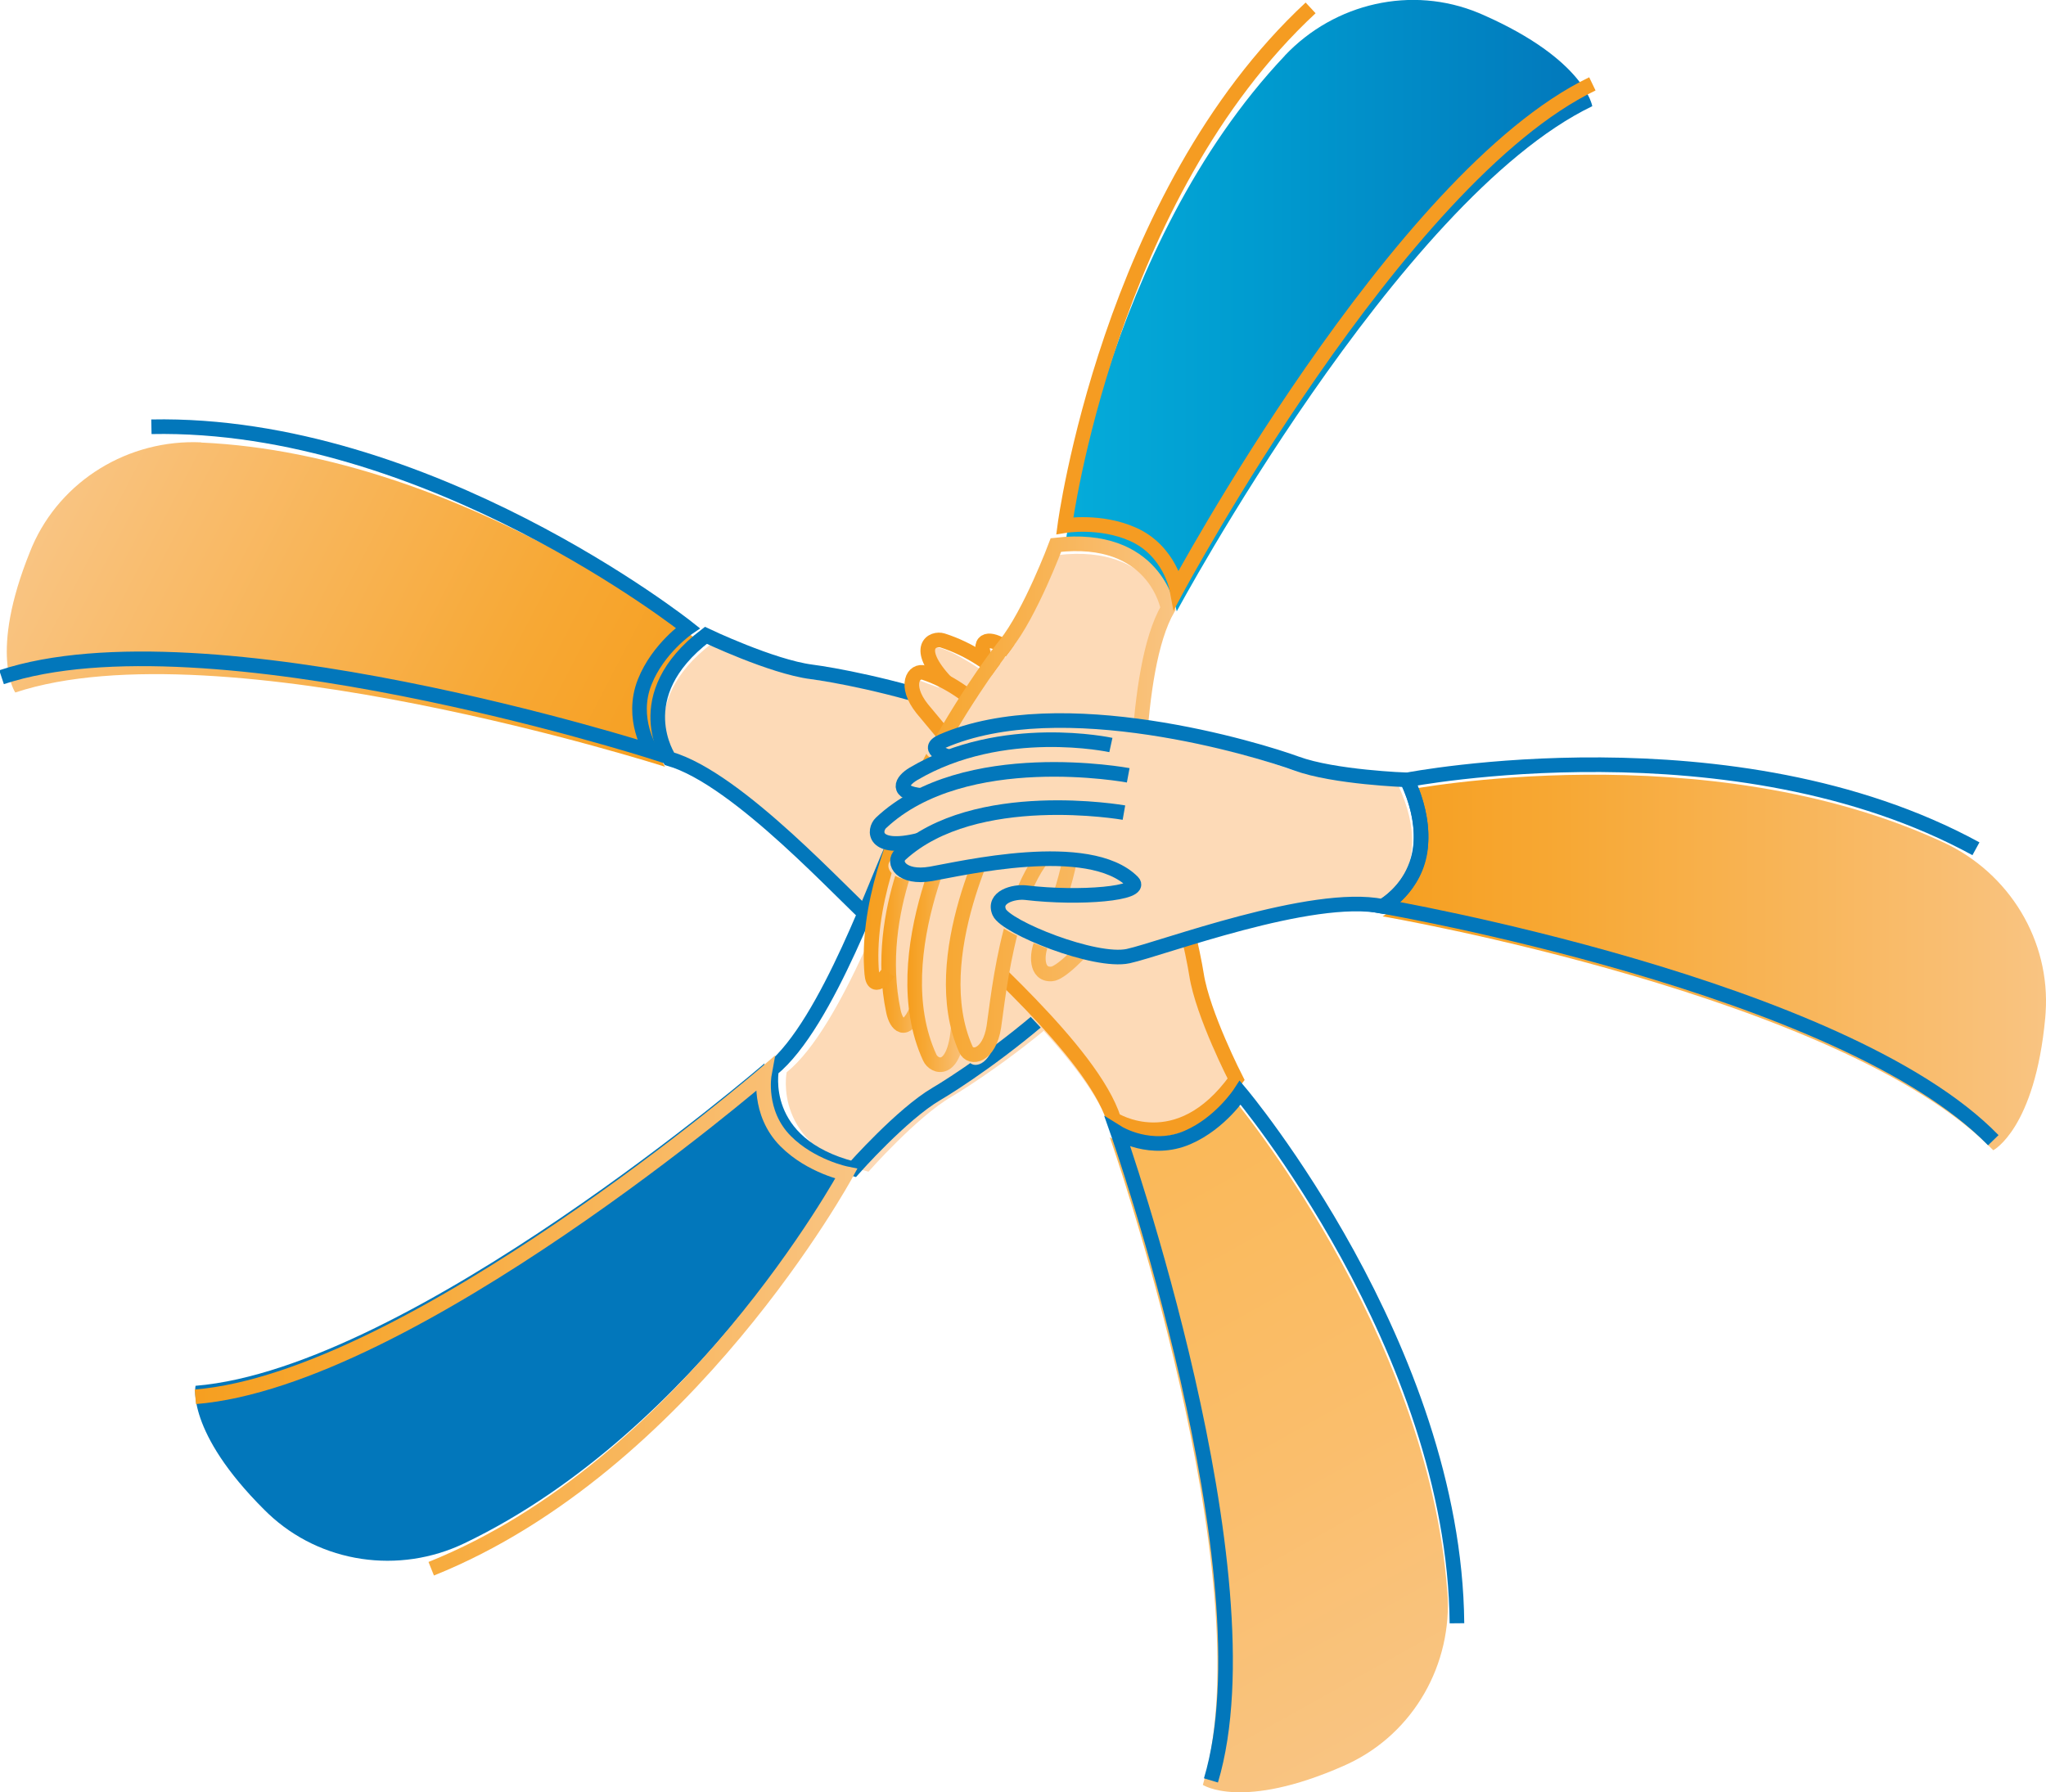 <svg xmlns="http://www.w3.org/2000/svg" xmlns:xlink="http://www.w3.org/1999/xlink" id="Ebene_2" data-name="Ebene 2" viewBox="0 0 210 184"><defs><style>      .cls-1 {        stroke: url(#Unbenannter_Verlauf_2-5);      }      .cls-1, .cls-2, .cls-3, .cls-4, .cls-5, .cls-6 {        stroke-width: 1.5px;      }      .cls-1, .cls-2, .cls-3, .cls-4, .cls-5, .cls-6, .cls-7 {        stroke-miterlimit: 10;      }      .cls-1, .cls-2, .cls-3, .cls-4, .cls-5, .cls-6, .cls-7, .cls-8 {        fill: none;      }      .cls-9 {        fill: url(#Unbenannter_Verlauf_2);      }      .cls-10 {        fill: url(#Unbenannter_Verlauf_2-6);      }      .cls-11 {        fill: #fddab7;      }      .cls-12 {        fill: url(#Unbenannter_Verlauf_4);      }      .cls-2 {        stroke: url(#Unbenannter_Verlauf_2-3);      }      .cls-13 {        fill: #0277bb;      }      .cls-3 {        stroke: url(#Unbenannter_Verlauf_2-2);      }      .cls-4, .cls-7 {        stroke: #0277bb;      }      .cls-5 {        stroke: url(#Unbenannter_Verlauf_2-4);      }      .cls-6 {        stroke: #f59c22;      }      .cls-7 {        stroke-width: .58px;      }      .cls-14 {        clip-path: url(#clippath);      }      .cls-15 {        fill: url(#Unbenannter_Verlauf_3);      }    </style><clipPath id="clippath"><rect class="cls-8" width="210" height="184"></rect></clipPath><linearGradient id="Unbenannter_Verlauf_2" data-name="Unbenannter Verlauf 2" x1="66.05" y1="594.54" x2="5.61" y2="625.93" gradientTransform="translate(.04 677.44) scale(1 -1)" gradientUnits="userSpaceOnUse"><stop offset="0" stop-color="#f69f20"></stop><stop offset=".27" stop-color="#f7a834"></stop><stop offset=".83" stop-color="#f9bd6f"></stop><stop offset="1" stop-color="#f9c482"></stop></linearGradient><linearGradient id="Unbenannter_Verlauf_2-2" data-name="Unbenannter Verlauf 2" x1="19.95" y1="542.41" x2="87.56" y2="542.41" xlink:href="#Unbenannter_Verlauf_2"></linearGradient><linearGradient id="Unbenannter_Verlauf_4" data-name="Unbenannter Verlauf 4" x1="109.72" y1="558.37" x2="142.89" y2="498.86" gradientTransform="translate(.04 677.44) scale(1 -1)" gradientUnits="userSpaceOnUse"><stop offset="0" stop-color="#fab857"></stop><stop offset=".57" stop-color="#fabe6c"></stop><stop offset="1" stop-color="#f9c482"></stop></linearGradient><linearGradient id="Unbenannter_Verlauf_3" data-name="Unbenannter Verlauf 3" x1="109.25" y1="646.06" x2="163.4" y2="646.06" gradientTransform="translate(.04 677.44) scale(1 -1)" gradientUnits="userSpaceOnUse"><stop offset="0" stop-color="#05acda"></stop><stop offset=".35" stop-color="#009cd0"></stop><stop offset="1" stop-color="#0277bb"></stop></linearGradient><linearGradient id="Unbenannter_Verlauf_2-3" data-name="Unbenannter Verlauf 2" x1="90.66" y1="582.8" x2="95.73" y2="582.8" xlink:href="#Unbenannter_Verlauf_2"></linearGradient><linearGradient id="Unbenannter_Verlauf_2-4" data-name="Unbenannter Verlauf 2" x1="93.34" y1="581.12" x2="99.25" y2="581.12" xlink:href="#Unbenannter_Verlauf_2"></linearGradient><linearGradient id="Unbenannter_Verlauf_2-5" data-name="Unbenannter Verlauf 2" x1="88.86" y1="595.4" x2="120.37" y2="595.4" xlink:href="#Unbenannter_Verlauf_2"></linearGradient><linearGradient id="Unbenannter_Verlauf_2-6" data-name="Unbenannter Verlauf 2" x1="141.87" y1="578.64" x2="209.96" y2="578.64" xlink:href="#Unbenannter_Verlauf_2"></linearGradient></defs><g id="Ebene_1-2" data-name="Ebene 1"><g class="cls-14"><g><path class="cls-9" d="M20.65,45.43c26.93,1.2,51.36,20.61,51.36,20.61,0,0-3.05,2.1-4.42,5.52-1.52,3.82,.67,7.15,.67,7.15,0,0-45.68-14.59-66.69-7.62,0,0-2.76-3.93,1.53-14.5,.07-.16,.13-.33,.2-.49,2.96-6.82,9.92-11.02,17.34-10.69h0Z"></path><path class="cls-11" d="M118.98,95.66c.59-1.11-2.47-5.2-2.47-5.2,2.12,.88,2.14,.07,2.21-.6,.06-.67-2.83-4.2-2.83-4.2,0,0,2.66,.55,1.33-1.09-8.41-10.39-29.23-14.23-33.32-14.76-4.09-.53-10.84-3.75-10.84-3.75-8.16,6.23-3.75,12.67-3.75,12.67,7.11,2.03,18.13,14.35,20.81,16.57,2.68,2.23,12.52,3.18,13.83,2.1,1.31-1.07-.32-2.58-1.51-3.04-5.24-1.98-10.79-5.53-9.2-6.04,6.04-1.91,16.3,6.97,18.75,8.83,2.45,1.86,4.15,.77,3.67-.34-.53-1.23-.77-1.96-.77-1.96,0,0,2.95,2.92,4.09,.78h0Z"></path><path class="cls-4" d="M101.07,76.04s10.98,2.97,16.62,11.97c.78,1.23,.79,2.62-1.78,1.58"></path><path class="cls-4" d="M98.06,77.99s16.39,4.97,20.26,16.04c.35,1-.57,3.06-4.27-.22"></path><path class="cls-4" d="M96.69,81.58s14.82,4.65,18.36,14.39c.41,1.13-1.23,2.2-3.67,.34-2.45-1.86-12.71-10.74-18.75-8.83-1.6,.51,3.96,4.05,9.2,6.04,1.19,.45,2.81,1.96,1.51,3.04-1.3,1.07-11.15,.12-13.83-2.1-2.68-2.23-13.7-14.54-20.81-16.57,0,0-4.41-6.44,3.75-12.67,0,0,6.75,3.22,10.84,3.75,4.09,.53,24.91,4.37,33.32,14.76,1.33,1.64-1.33,1.09-1.33,1.09"></path><path class="cls-4" d="M.16,69.52c21.01-6.97,66.69,7.62,66.69,7.62,0,0-2.2-3.33-.67-7.15,1.37-3.43,4.42-5.52,4.42-5.52,0,0-26.72-21.23-55.06-20.66"></path><path class="cls-13" d="M47.66,158.43c24.31-11.64,39.22-39.07,39.22-39.07,0,0-3.63-.74-6.23-3.35-2.9-2.92-2.18-6.85-2.18-6.85,0,0-36.34,31.29-58.4,33.1,0,0-1.01,4.7,7.07,12.74,.13,.13,.25,.25,.38,.37,5.39,5.12,13.44,6.27,20.14,3.06h0Z"></path><path class="cls-11" d="M119.85,75.07c.98,.79-.24,5.75-.24,5.75,1.6-1.64,1.95-.9,2.26-.31,.32,.59-.97,4.97-.97,4.97,0,0,2.23-1.54,1.65,.49-3.68,12.85-21.34,24.53-24.9,26.62-3.56,2.08-8.51,7.69-8.51,7.69-9.94-2.55-8.4-10.2-8.4-10.2,5.75-4.65,11.08-20.3,12.68-23.4,1.6-3.1,10.28-7.82,11.91-7.35,1.62,.47,.71,2.51-.2,3.39-4.04,3.88-7.77,9.32-6.11,9.15,6.3-.61,12.28-12.8,13.81-15.46,1.53-2.67,3.51-2.33,3.52-1.13,0,1.34,.05,2.1,.05,2.1,0,0,1.57-3.84,3.46-2.31h-.01Z"></path><path class="cls-7" d="M109.73,98.8s8.95-7.04,10.62-17.52c.23-1.44-.3-2.72-2.25-.76"></path><path class="cls-7" d="M106.19,98.18s13.14-10.99,12.38-22.68c-.07-1.05-1.72-2.58-3.85,1.87"></path><path class="cls-4" d="M103.53,95.41s11.82-10.08,11.28-20.42c-.06-1.2-1.99-1.54-3.52,1.13-1.53,2.67-7.5,14.86-13.81,15.46-1.67,.16,2.06-5.27,6.11-9.15,.92-.88,1.82-2.91,.2-3.39-1.62-.48-10.31,4.25-11.91,7.35-1.6,3.1-6.92,18.75-12.68,23.4,0,0-1.54,7.66,8.4,10.2,0,0,4.96-5.61,8.51-7.69,3.55-2.08,21.22-13.77,24.9-26.62,.58-2.03-1.65-.49-1.65-.49"></path><path class="cls-3" d="M20.05,143.39c22.06-1.8,58.4-33.1,58.4-33.1,0,0-.72,3.93,2.18,6.85,2.6,2.62,6.23,3.35,6.23,3.35,0,0-16.29,29.99-42.6,40.55"></path><path class="cls-12" d="M148.55,163.41c-1.98-26.89-22.08-50.77-22.08-50.77,0,0-2,3.11-5.39,4.58-3.77,1.64-7.17-.47-7.17-.47,0,0,15.9,45.26,9.55,66.48,0,0,4.01,2.65,14.44-1.95,.16-.07,.32-.14,.48-.22,6.73-3.16,10.73-10.24,10.18-17.65Z"></path><path class="cls-11" d="M95.52,66.52c1.09-.62,5.27,2.31,5.27,2.31-.94-2.09-.13-2.15,.53-2.22,.66-.07,4.28,2.71,4.28,2.71,0,0-.62-2.64,1.05-1.36,10.62,8.11,15.07,28.82,15.71,32.9,.64,4.08,4.06,10.74,4.06,10.74-5.99,8.34-12.55,4.12-12.55,4.12-2.24-7.06-14.86-17.72-17.16-20.33-2.3-2.61-3.53-12.43-2.5-13.77,1.03-1.34,2.6,.25,3.07,1.42,2.14,5.18,5.84,10.64,6.3,9.03,1.73-6.1-7.44-16.09-9.37-18.5-1.93-2.4-.89-4.12,.24-3.69,1.25,.49,1.98,.72,1.98,.72,0,0-3-2.86-.89-4.07Z"></path><path class="cls-6" d="M115.22,82.48s-3.29-10.89-12.44-16.27c-1.26-.74-2.64-.71-1.52,1.83"></path><path class="cls-6" d="M113.36,85.55s-5.44-16.24-16.61-19.8c-1-.32-3.03,.66,.34,4.27"></path><path class="cls-6" d="M109.81,87.02s-5.08-14.68-14.91-17.95c-1.14-.38-2.16,1.29-.24,3.69,1.93,2.4,11.1,12.4,9.37,18.5-.46,1.61-4.16-3.84-6.3-9.03-.49-1.17-2.04-2.76-3.07-1.42-1.03,1.34,.2,11.16,2.5,13.77,2.3,2.61,14.93,13.28,17.16,20.33,0,0,6.56,4.22,12.55-4.11,0,0-3.42-6.67-4.06-10.74-.64-4.07-5.09-24.79-15.71-32.9-1.68-1.28-1.05,1.36-1.05,1.36"></path><path class="cls-4" d="M124.29,182.77c6.36-21.21-9.55-66.48-9.55-66.48,0,0,3.39,2.11,7.17,.47,3.38-1.47,5.39-4.58,5.39-4.58,0,0,21.98,26.1,22.24,54.46"></path><path class="cls-15" d="M131.88,5.71c-18.52,19.59-22.6,50.54-22.6,50.54,0,0,3.65-.61,7.02,.9,3.75,1.69,4.48,5.61,4.48,5.61,0,0,22.71-42.25,42.65-51.86,0,0-.74-4.75-11.17-9.36-.16-.07-.32-.14-.49-.21-6.87-2.85-14.78-1.03-19.89,4.37h0Z"></path><path class="cls-11" d="M96.09,110.21c-1.19-.39-1.84-5.46-1.84-5.46-.9,2.1-1.5,1.54-2,1.1-.51-.44-.88-4.99-.88-4.99,0,0-1.53,2.24-1.71,.13-1.17-13.32,11.13-30.56,13.71-33.78,2.58-3.22,5.19-10.23,5.19-10.23,10.2-1.19,11.5,6.51,11.5,6.51-3.7,6.41-3.07,22.93-3.44,26.39-.38,3.46-6.8,10.99-8.48,11.13-1.69,.14-1.56-2.08-1.03-3.23,2.39-5.07,3.92-11.49,2.42-10.74-5.67,2.83-6.87,16.35-7.34,19.39-.47,3.04-2.45,3.44-2.88,2.31-.49-1.25-.8-1.94-.8-1.94,0,0-.09,4.15-2.4,3.4h0Z"></path><path class="cls-2" d="M95.33,83.65s-5.82,9.77-3.63,20.17c.3,1.43,1.25,2.43,2.37-.11"></path><path class="cls-5" d="M98.85,82.95s-8.33,14.97-3.42,25.62c.44,.96,2.53,1.79,2.93-3.12"></path><path class="cls-1" d="M102.34,84.59s-7.42,13.65-3.21,23.12c.49,1.1,2.41,.73,2.88-2.31,.47-3.04,1.68-16.56,7.34-19.39,1.5-.75-.03,5.67-2.42,10.74-.54,1.15-.66,3.37,1.03,3.23,1.68-.13,8.1-7.66,8.48-11.13,.38-3.47-.26-19.99,3.44-26.39,0,0-1.3-7.7-11.5-6.51,0,0-2.62,7.02-5.19,10.23-2.58,3.22-14.87,20.47-13.71,33.78,.18,2.1,1.71-.13,1.71-.13"></path><path class="cls-6" d="M163.44,8.61c-19.95,9.6-42.65,51.86-42.65,51.86,0,0-.73-3.93-4.48-5.61-3.36-1.51-7.02-.9-7.02-.9,0,0,4.46-33.84,25.23-53.15"></path><path class="cls-10" d="M199.5,86.49c-24.45-11.36-55.07-5.4-55.07-5.4,0,0,1.74,3.26,1.38,6.94-.4,4.09-3.9,6.04-3.9,6.04,0,0,47.25,8.13,62.68,24.01,0,0,4.27-2.21,5.33-13.57,.01-.17,.03-.35,.04-.53,.51-7.42-3.72-14.35-10.46-17.49h0Z"></path><path class="cls-11" d="M89.1,85.62c-.01-1.25,4.58-3.47,4.58-3.47-2.29-.19-1.93-.93-1.68-1.54,.26-.61,4.45-2.42,4.45-2.42,0,0-2.61-.74-.67-1.59,12.25-5.34,32.49,.86,36.36,2.28,3.87,1.42,11.35,1.68,11.35,1.68,4.37,9.3-2.51,12.98-2.51,12.98-7.25-1.48-22.71,4.36-26.1,5.11-3.4,.74-12.57-2.96-13.24-4.51-.67-1.55,1.48-2.14,2.74-2,5.57,.65,12.13,.07,10.95-1.11-4.48-4.48-17.68-1.33-20.71-.82-3.03,.51-4.03-1.23-3.11-2,1.03-.86,1.58-1.38,1.58-1.38,0,0-3.96,1.23-3.98-1.2h0Z"></path><path class="cls-4" d="M114.02,76.48s-11.12-2.43-20.26,2.96c-1.25,.74-1.91,1.96,.86,2.22"></path><path class="cls-4" d="M115.8,79.59s-16.83-3.15-25.37,4.88c-.77,.72-.9,2.97,3.89,1.78"></path><path class="cls-4" d="M115.36,83.42s-15.3-2.7-22.93,4.29c-.89,.82,.07,2.52,3.11,2s16.23-3.67,20.71,.82c1.19,1.19-5.38,1.77-10.95,1.11-1.25-.15-3.4,.45-2.74,2,.67,1.55,9.84,5.25,13.24,4.51,3.4-.74,18.86-6.58,26.1-5.11,0,0,6.88-3.68,2.51-12.98,0,0-7.48-.26-11.35-1.68-3.87-1.42-24.12-7.62-36.36-2.28-1.93,.84,.67,1.59,.67,1.59"></path><path class="cls-4" d="M204.59,117.05c-15.43-15.88-62.68-24.01-62.68-24.01,0,0,3.49-1.94,3.9-6.04,.36-3.68-1.38-6.94-1.38-6.94,0,0,33.49-6.51,58.38,7.07"></path></g></g></g></svg>